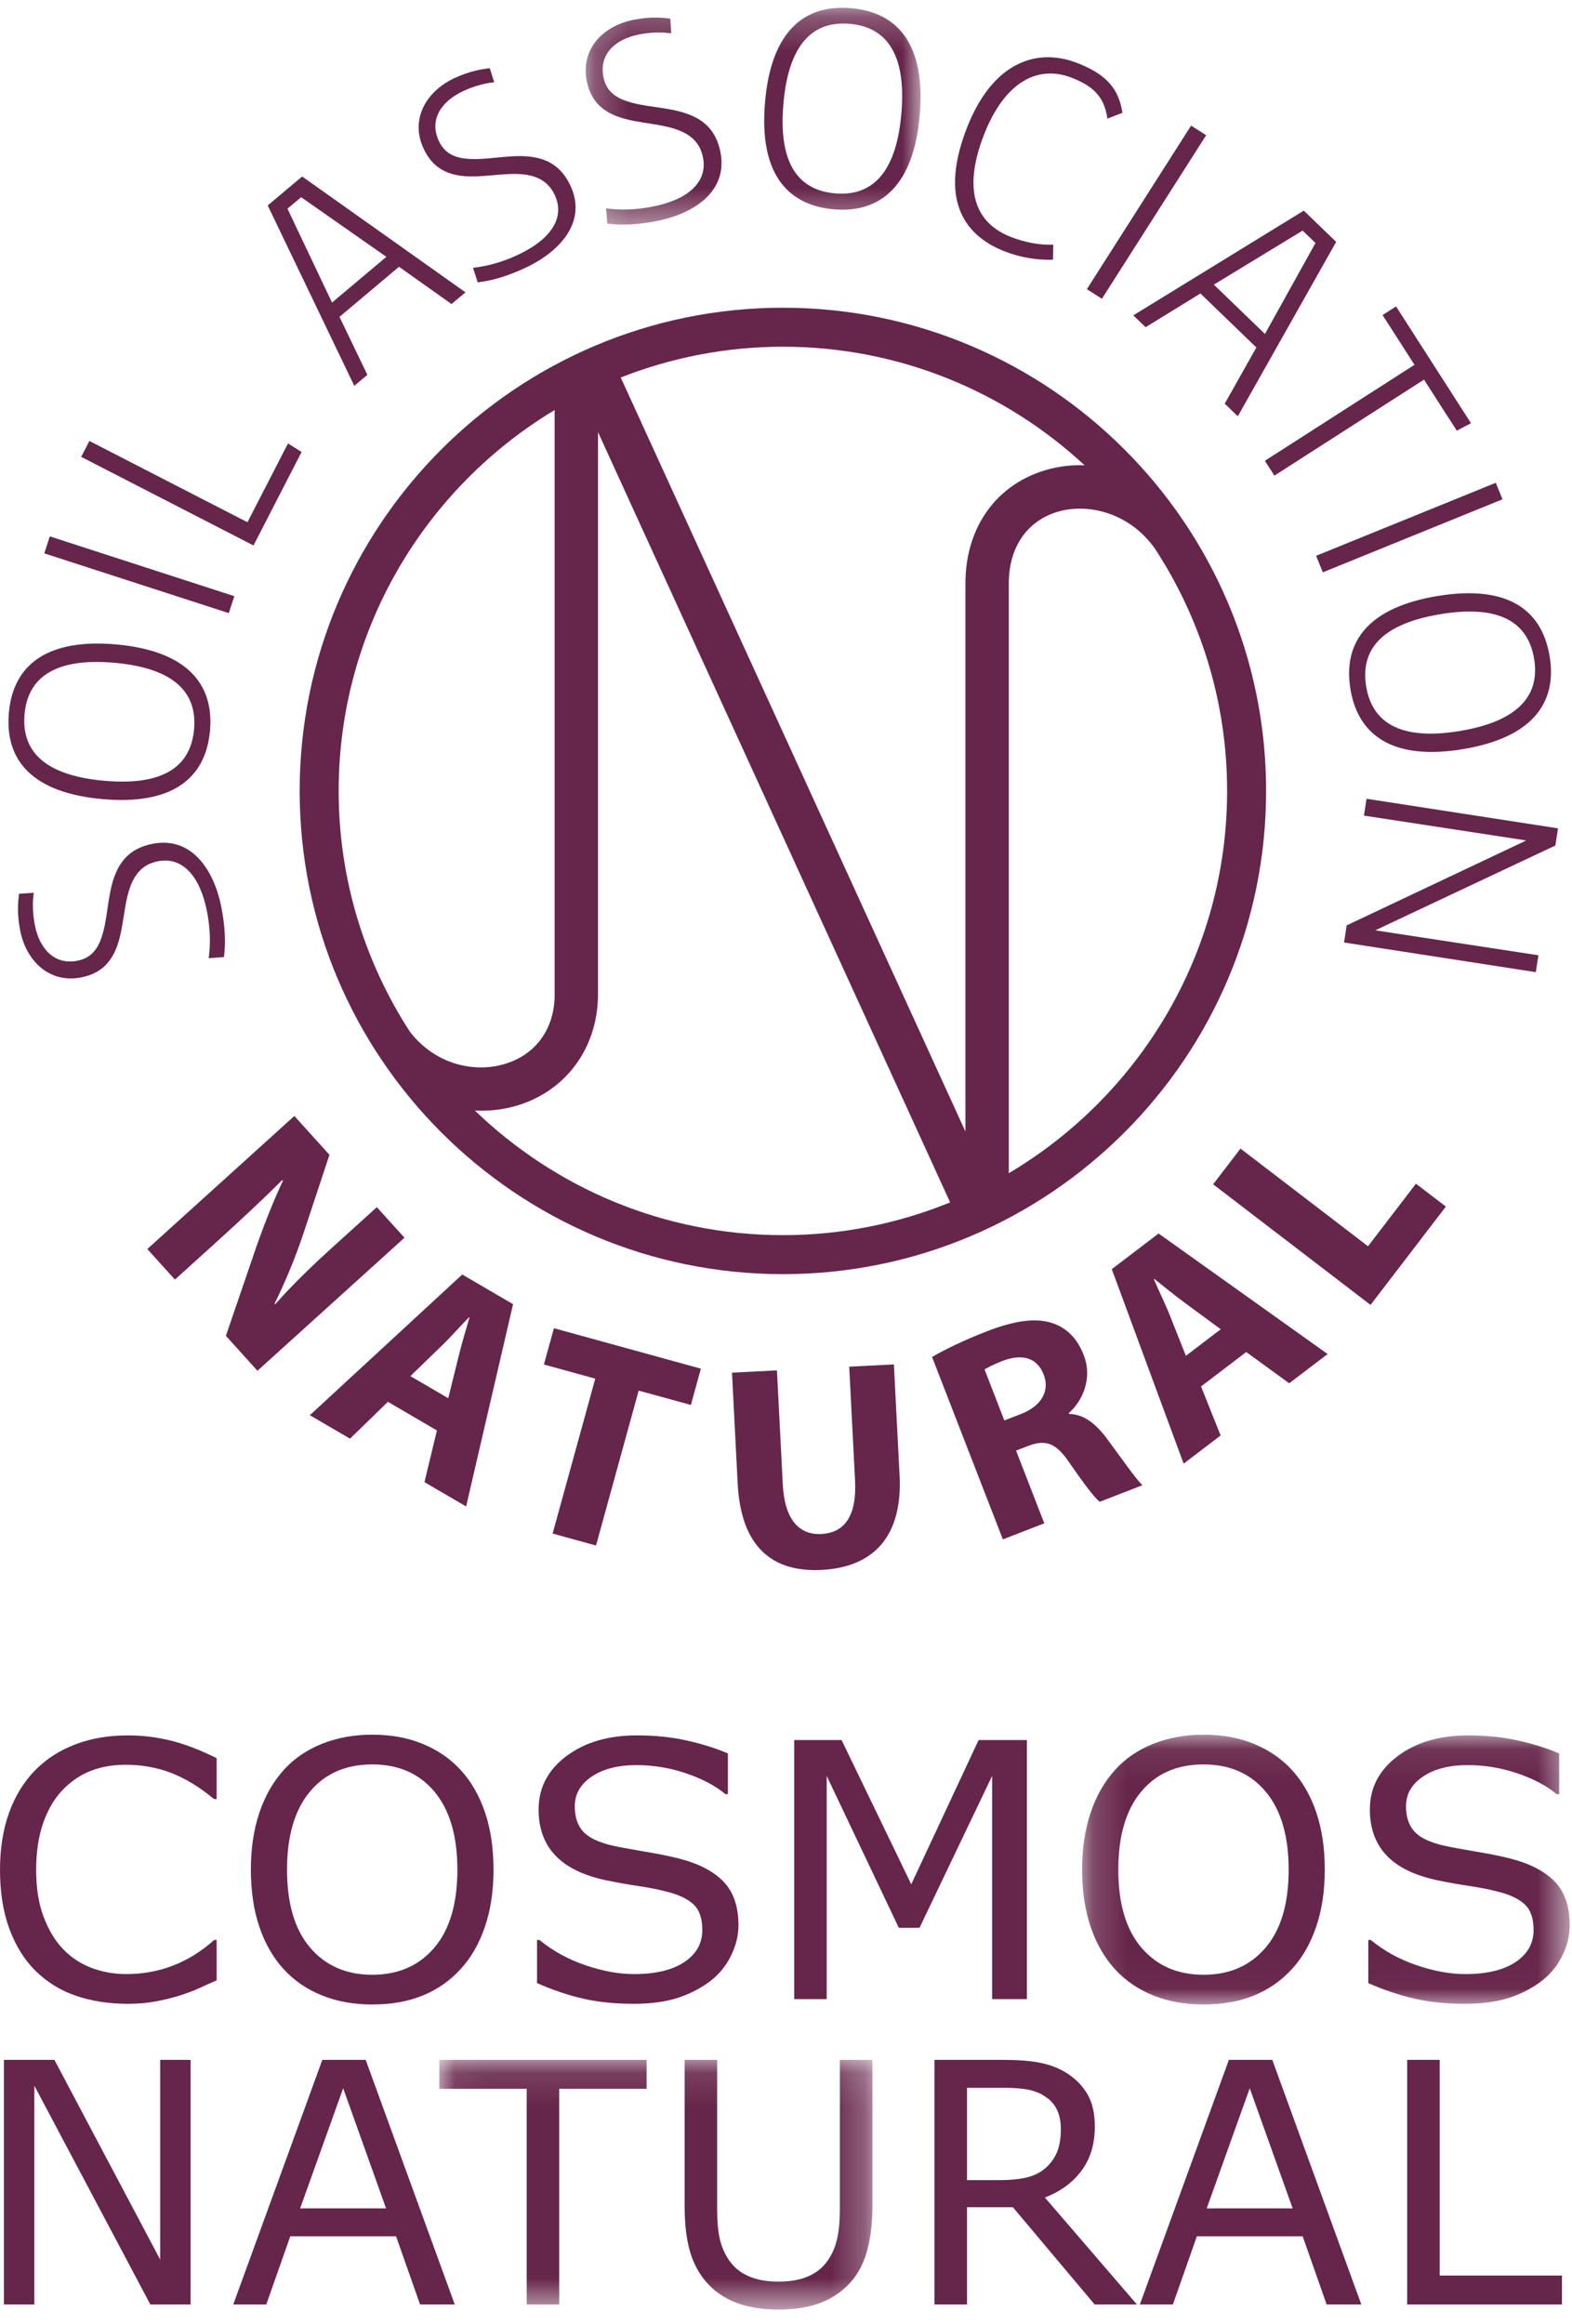 <?xml version="1.0" encoding="UTF-8"?>
<svg width="46px" height="68px" viewBox="0 0 46 68" version="1.1" xmlns="http://www.w3.org/2000/svg" xmlns:xlink="http://www.w3.org/1999/xlink">
    <!-- Generator: Sketch 60 (88103) - https://sketch.com -->
    <title>Cosmos natural</title>
    <desc>Created with Sketch.</desc>
    <defs>
        <polygon id="path-1" points="0.177 0.073 14.445 0.073 14.445 7.969 0.177 7.969"></polygon>
        <polygon id="path-3" points="0.055 0.117 12.729 0.117 12.729 7.409 0.055 7.409"></polygon>
        <polygon id="path-5" points="0.242 0.228 10.042 0.228 10.042 6.573 0.242 6.573"></polygon>
    </defs>
    <g id="Website" stroke="none" stroke-width="1" fill="none" fill-rule="evenodd">
        <g id="Homepage" transform="translate(-806, -2786)">
            <g id="Ingredient-heroes-alt" transform="translate(0, 2440)">
                <g id="Group-6" transform="translate(806, 109)">
                    <g id="Partners" transform="translate(0, 237)">
                        <g id="Cosmos-natural">
                            <path d="M6.34,57.95 C6.152,58.031 5.982,58.107 5.83,58.179 C5.677,58.25 5.478,58.325 5.231,58.403 C5.022,58.468 4.796,58.523 4.551,58.568 C4.306,58.614 4.037,58.637 3.742,58.637 C3.188,58.637 2.684,58.559 2.231,58.405 C1.777,58.251 1.383,58.009 1.047,57.68 C0.719,57.358 0.462,56.948 0.277,56.45 C0.092,55.953 0,55.375 0,54.717 C0,54.093 0.089,53.534 0.267,53.042 C0.445,52.55 0.701,52.134 1.037,51.794 C1.362,51.465 1.755,51.215 2.215,51.041 C2.675,50.868 3.186,50.782 3.748,50.782 C4.158,50.782 4.568,50.831 4.977,50.93 C5.386,51.028 5.84,51.201 6.34,51.449 L6.34,52.645 L6.263,52.645 C5.842,52.295 5.425,52.041 5.011,51.881 C4.596,51.722 4.153,51.642 3.681,51.642 C3.294,51.642 2.946,51.704 2.636,51.828 C2.327,51.952 2.05,52.145 1.807,52.406 C1.571,52.66 1.387,52.982 1.255,53.371 C1.123,53.759 1.058,54.208 1.058,54.717 C1.058,55.25 1.13,55.708 1.276,56.091 C1.421,56.475 1.608,56.787 1.838,57.028 C2.077,57.279 2.357,57.465 2.678,57.586 C2.997,57.706 3.335,57.767 3.691,57.767 C4.18,57.767 4.639,57.683 5.067,57.517 C5.495,57.351 5.895,57.102 6.268,56.769 L6.34,56.769 L6.34,57.95" id="Fill-1" fill="#66254A"></path>
                            <path d="M13.384,54.712 C13.384,53.727 13.161,52.968 12.717,52.434 C12.272,51.899 11.664,51.632 10.894,51.632 C10.117,51.632 9.507,51.899 9.064,52.434 C8.621,52.968 8.399,53.727 8.399,54.712 C8.399,55.707 8.625,56.467 9.077,56.995 C9.528,57.523 10.134,57.787 10.894,57.787 C11.654,57.787 12.259,57.523 12.709,56.995 C13.159,56.467 13.384,55.707 13.384,54.712 Z M13.476,51.79 C13.788,52.129 14.026,52.545 14.193,53.037 C14.359,53.529 14.441,54.087 14.441,54.712 C14.441,55.336 14.357,55.896 14.188,56.389 C14.018,56.883 13.781,57.295 13.476,57.624 C13.161,57.967 12.789,58.225 12.36,58.398 C11.93,58.571 11.44,58.657 10.889,58.657 C10.352,58.657 9.863,58.569 9.423,58.392 C8.984,58.216 8.61,57.96 8.301,57.624 C7.993,57.288 7.757,56.876 7.59,56.387 C7.425,55.898 7.341,55.34 7.341,54.712 C7.341,54.094 7.423,53.541 7.588,53.05 C7.752,52.559 7.992,52.139 8.307,51.79 C8.608,51.457 8.982,51.203 9.428,51.026 C9.875,50.85 10.362,50.761 10.889,50.761 C11.437,50.761 11.929,50.85 12.365,51.029 C12.802,51.207 13.172,51.461 13.476,51.79 L13.476,51.79 Z" id="Fill-3" fill="#66254A"></path>
                            <path d="M21.609,56.336 C21.609,56.632 21.539,56.923 21.4,57.211 C21.262,57.5 21.068,57.745 20.818,57.945 C20.544,58.162 20.225,58.331 19.86,58.454 C19.496,58.576 19.057,58.637 18.544,58.637 C17.992,58.637 17.497,58.586 17.057,58.484 C16.617,58.383 16.17,58.232 15.715,58.031 L15.715,56.769 L15.787,56.769 C16.173,57.087 16.62,57.334 17.127,57.507 C17.633,57.68 18.109,57.767 18.554,57.767 C19.183,57.767 19.674,57.65 20.025,57.415 C20.376,57.181 20.551,56.869 20.551,56.478 C20.551,56.143 20.468,55.895 20.302,55.736 C20.136,55.576 19.884,55.452 19.545,55.364 C19.288,55.295 19.01,55.24 18.71,55.195 C18.411,55.151 18.093,55.096 17.758,55.027 C17.08,54.885 16.578,54.642 16.251,54.297 C15.924,53.953 15.761,53.503 15.761,52.951 C15.761,52.316 16.031,51.796 16.572,51.39 C17.113,50.985 17.799,50.782 18.631,50.782 C19.168,50.782 19.661,50.833 20.109,50.935 C20.558,51.036 20.955,51.162 21.3,51.311 L21.3,52.503 L21.229,52.503 C20.937,52.258 20.555,52.056 20.081,51.894 C19.607,51.733 19.122,51.652 18.626,51.652 C18.082,51.652 17.644,51.764 17.314,51.988 C16.984,52.212 16.819,52.501 16.819,52.854 C16.819,53.17 16.901,53.417 17.065,53.597 C17.229,53.777 17.518,53.915 17.933,54.01 C18.152,54.057 18.463,54.115 18.867,54.183 C19.271,54.25 19.613,54.32 19.894,54.392 C20.462,54.541 20.89,54.766 21.177,55.068 C21.465,55.37 21.609,55.793 21.609,56.336" id="Fill-4" fill="#66254A"></path>
                            <polyline id="Fill-5" fill="#66254A" points="30.049 58.5 29.032 58.5 29.032 51.968 26.907 56.412 26.301 56.412 24.191 51.968 24.191 58.5 23.241 58.5 23.241 50.919 24.627 50.919 26.665 55.14 28.636 50.919 30.049 50.919 30.049 58.5"></polyline>
                            <g id="Group-9" transform="translate(31.488, 50.688)">
                                <mask id="mask-2" fill="white">
                                    <use xlink:href="#path-1"></use>
                                </mask>
                                <g id="Clip-7"></g>
                                <path d="M6.221,4.024 C6.221,3.039 5.998,2.28 5.553,1.746 C5.108,1.211 4.501,0.944 3.73,0.944 C2.954,0.944 2.343,1.211 1.901,1.746 C1.457,2.28 1.236,3.039 1.236,4.024 C1.236,5.019 1.462,5.779 1.913,6.307 C2.365,6.835 2.97,7.099 3.73,7.099 C4.49,7.099 5.095,6.835 5.545,6.307 C5.995,5.779 6.221,5.019 6.221,4.024 Z M6.313,1.102 C6.624,1.441 6.863,1.857 7.029,2.349 C7.195,2.841 7.278,3.399 7.278,4.024 C7.278,4.648 7.193,5.208 7.024,5.701 C6.854,6.195 6.618,6.607 6.313,6.936 C5.998,7.279 5.625,7.537 5.197,7.71 C4.767,7.883 4.277,7.969 3.726,7.969 C3.188,7.969 2.699,7.881 2.26,7.704 C1.82,7.528 1.446,7.272 1.138,6.936 C0.83,6.6 0.593,6.188 0.427,5.699 C0.261,5.21 0.177,4.652 0.177,4.024 C0.177,3.406 0.26,2.853 0.424,2.362 C0.588,1.871 0.828,1.451 1.143,1.102 C1.444,0.769 1.818,0.515 2.265,0.338 C2.712,0.162 3.198,0.073 3.726,0.073 C4.273,0.073 4.765,0.162 5.201,0.341 C5.638,0.519 6.008,0.773 6.313,1.102 L6.313,1.102 Z" id="Fill-6" fill="#66254A" mask="url(#mask-2)"></path>
                                <path d="M14.445,5.648 C14.445,5.944 14.376,6.235 14.237,6.523 C14.098,6.812 13.904,7.057 13.654,7.257 C13.38,7.474 13.061,7.643 12.697,7.766 C12.333,7.888 11.894,7.949 11.38,7.949 C10.829,7.949 10.333,7.898 9.894,7.796 C9.454,7.695 9.006,7.544 8.551,7.343 L8.551,6.081 L8.623,6.081 C9.01,6.399 9.456,6.646 9.963,6.819 C10.47,6.992 10.945,7.079 11.39,7.079 C12.02,7.079 12.51,6.962 12.861,6.727 C13.212,6.493 13.388,6.181 13.388,5.79 C13.388,5.455 13.304,5.207 13.138,5.048 C12.972,4.888 12.72,4.764 12.381,4.676 C12.124,4.607 11.846,4.552 11.547,4.507 C11.247,4.463 10.93,4.408 10.595,4.339 C9.917,4.197 9.414,3.954 9.088,3.609 C8.761,3.265 8.597,2.815 8.597,2.263 C8.597,1.628 8.868,1.108 9.409,0.702 C9.949,0.297 10.636,0.094 11.467,0.094 C12.004,0.094 12.497,0.145 12.946,0.247 C13.394,0.348 13.791,0.474 14.137,0.623 L14.137,1.815 L14.065,1.815 C13.774,1.57 13.392,1.368 12.918,1.206 C12.443,1.045 11.959,0.964 11.462,0.964 C10.918,0.964 10.48,1.076 10.15,1.3 C9.82,1.524 9.655,1.813 9.655,2.166 C9.655,2.482 9.737,2.729 9.902,2.909 C10.066,3.089 10.355,3.227 10.769,3.322 C10.988,3.369 11.3,3.427 11.704,3.495 C12.107,3.562 12.45,3.632 12.73,3.704 C13.298,3.853 13.726,4.078 14.014,4.38 C14.301,4.682 14.445,5.105 14.445,5.648" id="Fill-8" fill="#66254A" mask="url(#mask-2)"></path>
                            </g>
                            <polyline id="Fill-10" fill="#66254A" points="5.577 67.435 4.399 67.435 1.005 61.032 1.005 67.435 0.115 67.435 0.115 60.277 1.592 60.277 4.687 66.122 4.687 60.277 5.577 60.277 5.577 67.435"></polyline>
                            <path d="M11.297,64.623 L10.042,61.108 L8.783,64.623 L11.297,64.623 Z M13.307,67.435 L12.292,67.435 L11.59,65.44 L8.494,65.44 L7.792,67.435 L6.826,67.435 L9.432,60.277 L10.701,60.277 L13.307,67.435 L13.307,67.435 Z" id="Fill-11" fill="#66254A"></path>
                            <g id="Group-15" transform="translate(12.8, 60.16)">
                                <mask id="mask-4" fill="white">
                                    <use xlink:href="#path-3"></use>
                                </mask>
                                <g id="Clip-13"></g>
                                <polyline id="Fill-12" fill="#66254A" mask="url(#mask-4)" points="6.122 0.963 3.564 0.963 3.564 7.275 2.612 7.275 2.612 0.963 0.055 0.963 0.055 0.117 6.122 0.117 6.122 0.963"></polyline>
                                <path d="M12.729,4.4 C12.729,4.92 12.671,5.372 12.557,5.758 C12.444,6.145 12.257,6.466 11.998,6.723 C11.751,6.966 11.462,7.143 11.132,7.256 C10.802,7.368 10.417,7.424 9.978,7.424 C9.53,7.424 9.139,7.365 8.805,7.246 C8.472,7.128 8.191,6.953 7.964,6.723 C7.705,6.46 7.518,6.142 7.404,5.77 C7.29,5.399 7.234,4.942 7.234,4.4 L7.234,0.117 L8.185,0.117 L8.185,4.449 C8.185,4.836 8.211,5.142 8.265,5.367 C8.317,5.591 8.407,5.795 8.531,5.977 C8.672,6.186 8.864,6.343 9.106,6.448 C9.348,6.554 9.639,6.607 9.978,6.607 C10.321,6.607 10.613,6.555 10.853,6.451 C11.094,6.346 11.287,6.189 11.43,5.977 C11.556,5.795 11.644,5.585 11.697,5.35 C11.75,5.115 11.776,4.822 11.776,4.473 L11.776,0.117 L12.729,0.117 L12.729,4.4" id="Fill-14" fill="#66254A" mask="url(#mask-4)"></path>
                            </g>
                            <path d="M31.043,62.291 C31.043,62.086 31.006,61.904 30.934,61.746 C30.862,61.587 30.743,61.453 30.576,61.345 C30.438,61.251 30.275,61.187 30.085,61.149 C29.896,61.113 29.674,61.095 29.417,61.095 L28.297,61.095 L28.297,63.796 L29.259,63.796 C29.56,63.796 29.823,63.77 30.047,63.717 C30.271,63.664 30.462,63.565 30.619,63.421 C30.763,63.287 30.87,63.132 30.939,62.957 C31.007,62.782 31.043,62.561 31.043,62.291 Z M33.268,67.435 L32.032,67.435 L29.639,64.589 L28.297,64.589 L28.297,67.435 L27.345,67.435 L27.345,60.277 L29.35,60.277 C29.783,60.277 30.143,60.305 30.432,60.361 C30.72,60.417 30.98,60.518 31.21,60.661 C31.47,60.825 31.672,61.031 31.819,61.279 C31.964,61.528 32.037,61.842 32.037,62.224 C32.037,62.74 31.908,63.172 31.648,63.519 C31.389,63.868 31.031,64.129 30.576,64.306 L33.268,67.435 L33.268,67.435 Z" id="Fill-16" fill="#66254A"></path>
                            <path d="M37.826,64.623 L36.57,61.108 L35.311,64.623 L37.826,64.623 Z M39.835,67.435 L38.82,67.435 L38.119,65.44 L35.023,65.44 L34.321,67.435 L33.355,67.435 L35.96,60.277 L37.23,60.277 L39.835,67.435 L39.835,67.435 Z" id="Fill-17" fill="#66254A"></path>
                            <polyline id="Fill-18" fill="#66254A" points="45.706 67.435 41.177 67.435 41.177 60.277 42.129 60.277 42.129 66.589 45.706 66.589 45.706 67.435"></polyline>
                            <path d="M4.311,36.55 L8.613,32.657 L9.641,33.793 L8.873,36.113 C8.651,36.779 8.346,37.519 8.034,38.15 L8.051,38.169 C8.562,37.591 9.125,37.046 9.77,36.463 L11.027,35.325 L11.836,36.219 L7.534,40.112 L6.61,39.09 L7.438,36.67 C7.666,35.998 7.967,35.215 8.281,34.548 L8.257,34.535 C7.712,35.074 7.117,35.636 6.415,36.271 L5.119,37.444 L4.311,36.55" id="Fill-19" fill="#66254A"></path>
                            <path d="M13.117,40.916 L13.425,39.671 C13.51,39.321 13.638,38.897 13.737,38.556 L13.723,38.547 C13.474,38.801 13.179,39.137 12.927,39.379 L12.009,40.269 L13.117,40.916 Z M11.351,41.021 L10.242,42.099 L9.067,41.413 L13.526,37.296 L15.013,38.164 L13.64,44.083 L12.421,43.371 L12.785,41.859 L11.351,41.021 L11.351,41.021 Z" id="Fill-20" fill="#66254A"></path>
                            <polyline id="Fill-21" fill="#66254A" points="17.419 40.343 15.916 39.929 16.209 38.867 20.509 40.051 20.217 41.113 18.689 40.693 17.441 45.226 16.171 44.876 17.419 40.343"></polyline>
                            <path d="M22.735,40.101 L22.906,43.438 C22.957,44.435 23.361,44.923 24.032,44.889 C24.72,44.854 25.073,44.353 25.021,43.33 L24.85,39.993 L26.157,39.926 L26.324,43.177 C26.415,44.966 25.556,45.863 24.042,45.94 C22.58,46.015 21.679,45.251 21.585,43.402 L21.42,40.168 L22.735,40.101" id="Fill-22" fill="#66254A"></path>
                            <path d="M29.389,41.566 L29.871,41.38 C30.481,41.143 30.724,40.698 30.541,40.224 C30.347,39.727 29.914,39.609 29.348,39.819 C29.052,39.934 28.892,40.023 28.81,40.074 L29.389,41.566 Z M27.274,39.709 C27.643,39.493 28.21,39.217 28.86,38.965 C29.663,38.653 30.271,38.556 30.775,38.711 C31.195,38.843 31.518,39.152 31.711,39.65 C31.98,40.34 31.673,41.003 31.274,41.352 L31.283,41.377 C31.719,41.383 32.068,41.663 32.397,42.107 C32.803,42.652 33.245,43.293 33.431,43.461 L32.179,43.947 C32.031,43.828 31.731,43.437 31.313,42.833 C30.906,42.215 30.602,42.121 30.101,42.306 L29.732,42.449 L30.558,44.576 L29.346,45.046 L27.274,39.709 L27.274,39.709 Z" id="Fill-23" fill="#66254A"></path>
                            <path d="M35.722,38.898 L34.689,38.138 C34.398,37.926 34.055,37.646 33.778,37.424 L33.765,37.435 C33.905,37.761 34.102,38.162 34.23,38.487 L34.702,39.675 L35.722,38.898 Z M35.145,40.571 L35.718,42.006 L34.636,42.83 L32.533,37.139 L33.903,36.096 L38.849,39.623 L37.725,40.478 L36.467,39.564 L35.145,40.571 L35.145,40.571 Z" id="Fill-24" fill="#66254A"></path>
                            <polyline id="Fill-25" fill="#66254A" points="35.499 34.656 36.3 33.611 40.031 36.469 41.434 34.638 42.309 35.308 40.105 38.185 35.499 34.656"></polyline>
                            <path d="M6.478,26.551 C6.583,27.088 6.611,27.56 6.554,28.007 L6.107,28.039 C6.163,27.624 6.157,27.181 6.056,26.667 C5.861,25.671 5.361,25.058 4.621,25.203 C4.302,25.266 4.099,25.427 3.957,25.649 C3.604,26.195 3.668,27.055 3.412,27.727 C3.25,28.139 2.97,28.485 2.379,28.601 C1.446,28.784 0.767,28.125 0.591,27.231 C0.499,26.764 0.522,26.428 0.557,26.154 L0.988,26.126 C0.953,26.36 0.947,26.7 1.019,27.066 C1.163,27.798 1.614,28.242 2.267,28.114 C2.726,28.024 2.911,27.688 3.022,27.263 C3.162,26.742 3.161,26.079 3.388,25.55 C3.565,25.135 3.865,24.81 4.465,24.692 C5.593,24.471 6.258,25.431 6.478,26.551" id="Fill-26" fill="#66254A"></path>
                            <path d="M0.719,20.895 C0.626,21.93 1.235,22.685 3.044,22.847 C4.86,23.009 5.586,22.374 5.679,21.339 C5.77,20.321 5.169,19.558 3.353,19.395 C1.544,19.234 0.81,19.877 0.719,20.895 Z M6.145,21.38 C6.018,22.803 5.01,23.564 2.996,23.384 C0.982,23.204 0.133,22.276 0.26,20.854 C0.386,19.449 1.387,18.679 3.401,18.858 C5.415,19.038 6.27,19.975 6.145,21.38 L6.145,21.38 Z" id="Fill-27" fill="#66254A"></path>
                            <polyline id="Fill-28" fill="#66254A" points="8.825 13.226 7.418 15.962 2.376 13.369 2.616 12.904 7.241 15.282 8.427 12.977 8.825 13.226"></polyline>
                            <path d="M8.812,5.77 L8.412,6.107 L9.716,8.854 L11.306,7.516 L8.812,5.77 Z M13.213,8.897 L11.676,7.807 L9.934,9.272 L10.75,10.969 L10.367,11.29 L7.834,6.012 L8.842,5.165 L13.62,8.554 L13.213,8.897 L13.213,8.897 Z" id="Fill-29" fill="#66254A"></path>
                            <path d="M15.374,7.837 C14.878,8.069 14.427,8.21 13.979,8.262 L13.841,7.836 C14.258,7.79 14.686,7.677 15.16,7.455 C16.08,7.025 16.554,6.393 16.235,5.71 C16.097,5.416 15.892,5.258 15.643,5.173 C15.027,4.962 14.208,5.231 13.493,5.145 C13.055,5.087 12.652,4.899 12.397,4.353 C11.994,3.491 12.469,2.674 13.295,2.288 C13.727,2.086 14.058,2.028 14.332,1.996 L14.462,2.407 C14.228,2.429 13.896,2.506 13.559,2.663 C12.883,2.979 12.56,3.524 12.842,4.127 C13.041,4.551 13.41,4.65 13.85,4.654 C14.389,4.665 15.032,4.504 15.601,4.597 C16.045,4.67 16.434,4.881 16.693,5.435 C17.18,6.476 16.408,7.354 15.374,7.837" id="Fill-30" fill="#66254A"></path>
                            <g id="Group-34" transform="translate(16.896, 0)">
                                <mask id="mask-6" fill="white">
                                    <use xlink:href="#path-5"></use>
                                </mask>
                                <g id="Clip-32"></g>
                                <path d="M2.329,6.466 C1.792,6.572 1.321,6.601 0.873,6.544 L0.841,6.098 C1.257,6.153 1.7,6.146 2.213,6.044 C3.209,5.847 3.821,5.346 3.675,4.607 C3.612,4.288 3.45,4.086 3.229,3.944 C2.682,3.591 1.822,3.656 1.149,3.401 C0.737,3.24 0.391,2.961 0.274,2.371 C0.089,1.437 0.746,0.757 1.641,0.58 C2.108,0.487 2.444,0.51 2.717,0.545 L2.746,0.976 C2.513,0.941 2.172,0.935 1.807,1.008 C1.075,1.153 0.632,1.604 0.761,2.257 C0.852,2.716 1.187,2.901 1.614,3.011 C2.133,3.15 2.796,3.148 3.326,3.375 C3.74,3.551 4.067,3.851 4.185,4.45 C4.409,5.577 3.449,6.244 2.329,6.466" id="Fill-31" fill="#66254A" mask="url(#mask-6)"></path>
                                <path d="M7.976,0.698 C6.942,0.607 6.188,1.217 6.029,3.026 C5.869,4.843 6.505,5.568 7.54,5.659 C8.559,5.748 9.32,5.146 9.48,3.33 C9.639,1.521 8.995,0.787 7.976,0.698 Z M7.5,6.125 C6.077,6 5.314,4.993 5.491,2.979 C5.668,0.965 6.594,0.115 8.016,0.24 C9.422,0.364 10.194,1.363 10.017,3.377 C9.84,5.392 8.905,6.248 7.5,6.125 L7.5,6.125 Z" id="Fill-33" fill="#66254A" mask="url(#mask-6)"></path>
                            </g>
                            <path d="M32.404,3.471 C32.317,2.841 32.005,2.525 31.355,2.273 C30.38,1.894 29.399,2.382 28.791,3.949 C28.164,5.568 28.538,6.53 29.588,6.937 C29.966,7.084 30.406,7.178 30.821,7.16 L30.812,7.599 C30.32,7.62 29.815,7.518 29.408,7.36 C28.107,6.856 27.523,5.728 28.289,3.754 C29.037,1.825 30.331,1.382 31.521,1.843 C32.401,2.185 32.737,2.613 32.845,3.301 L32.404,3.471" id="Fill-35" fill="#66254A"></path>
                            <path d="M38.494,7.111 L38.117,6.748 L35.52,8.329 L37.015,9.773 L38.494,7.111 Z M35.838,11.812 L36.764,10.169 L35.127,8.588 L33.523,9.575 L33.164,9.228 L38.152,6.164 L39.099,7.078 L36.221,12.181 L35.838,11.812 L35.838,11.812 Z" id="Fill-36" fill="#66254A"></path>
                            <polyline id="Fill-37" fill="#66254A" points="42.629 12.603 41.669 11.109 37.292 13.918 37.013 13.484 41.391 10.675 40.457 9.22 40.851 8.967 43.044 12.384 42.629 12.603"></polyline>
                            <path d="M44.892,19.281 C44.723,18.256 43.944,17.677 42.152,17.972 C40.353,18.269 39.809,19.066 39.978,20.091 C40.146,21.101 40.918,21.688 42.717,21.391 C44.508,21.095 45.059,20.29 44.892,19.281 Z M39.517,20.167 C39.285,18.759 40.069,17.77 42.065,17.441 C44.06,17.112 45.113,17.797 45.346,19.206 C45.576,20.598 44.799,21.594 42.804,21.923 C40.809,22.252 39.747,21.561 39.517,20.167 L39.517,20.167 Z" id="Fill-38" fill="#66254A"></path>
                            <polyline id="Fill-39" fill="#66254A" points="39.407 27.079 44.662 24.594 39.912 23.867 39.988 23.374 45.591 24.24 45.513 24.742 40.243 27.224 45.017 27.954 44.941 28.448 39.329 27.58 39.407 27.079"></polyline>
                            <polyline id="Fill-40" fill="#66254A" points="6.857 17.446 6.695 17.942 1.296 16.193 1.458 15.696 6.857 17.446"></polyline>
                            <polyline id="Fill-41" fill="#66254A" points="34.854 3.676 35.295 3.957 32.244 8.743 31.804 8.462 34.854 3.676"></polyline>
                            <polyline id="Fill-42" fill="#66254A" points="43.769 14.128 43.966 14.611 38.708 16.748 38.512 16.264 43.769 14.128"></polyline>
                            <path d="M29.52,34.331 L29.52,17.066 C29.52,15.993 30.079,15.205 31.014,14.958 C31.851,14.737 33.025,14.994 33.778,16.028 C35.123,18.074 35.908,20.519 35.908,23.145 C35.908,27.9 33.34,32.064 29.52,34.331 Z M13.896,32.498 C14.275,32.516 14.644,32.479 14.985,32.392 C16.484,32.01 17.471,30.744 17.499,29.156 L17.499,12.645 L27.803,35.185 C26.291,35.801 24.64,36.144 22.91,36.144 C19.412,36.144 16.235,34.753 13.896,32.498 Z M16.23,11.999 L16.23,29.145 C16.212,30.164 15.629,30.918 14.671,31.162 C13.829,31.377 12.727,31.141 11.993,30.189 C10.678,28.157 9.91,25.74 9.91,23.145 C9.91,18.418 12.447,14.274 16.23,11.999 Z M31.737,13.615 C31.388,13.602 31.036,13.639 30.69,13.731 C29.186,14.129 28.251,15.407 28.251,17.066 L28.251,33.113 L18.164,11.047 C19.635,10.468 21.235,10.146 22.91,10.146 C26.315,10.146 29.417,11.464 31.737,13.615 Z M22.91,9.005 C15.112,9.005 8.769,15.348 8.769,23.145 C8.769,30.942 15.112,37.285 22.91,37.285 C30.706,37.285 37.049,30.942 37.049,23.145 C37.049,15.348 30.706,9.005 22.91,9.005 L22.91,9.005 Z" id="Fill-43" fill="#66254A"></path>
                        </g>
                    </g>
                </g>
            </g>
        </g>
    </g>
</svg>